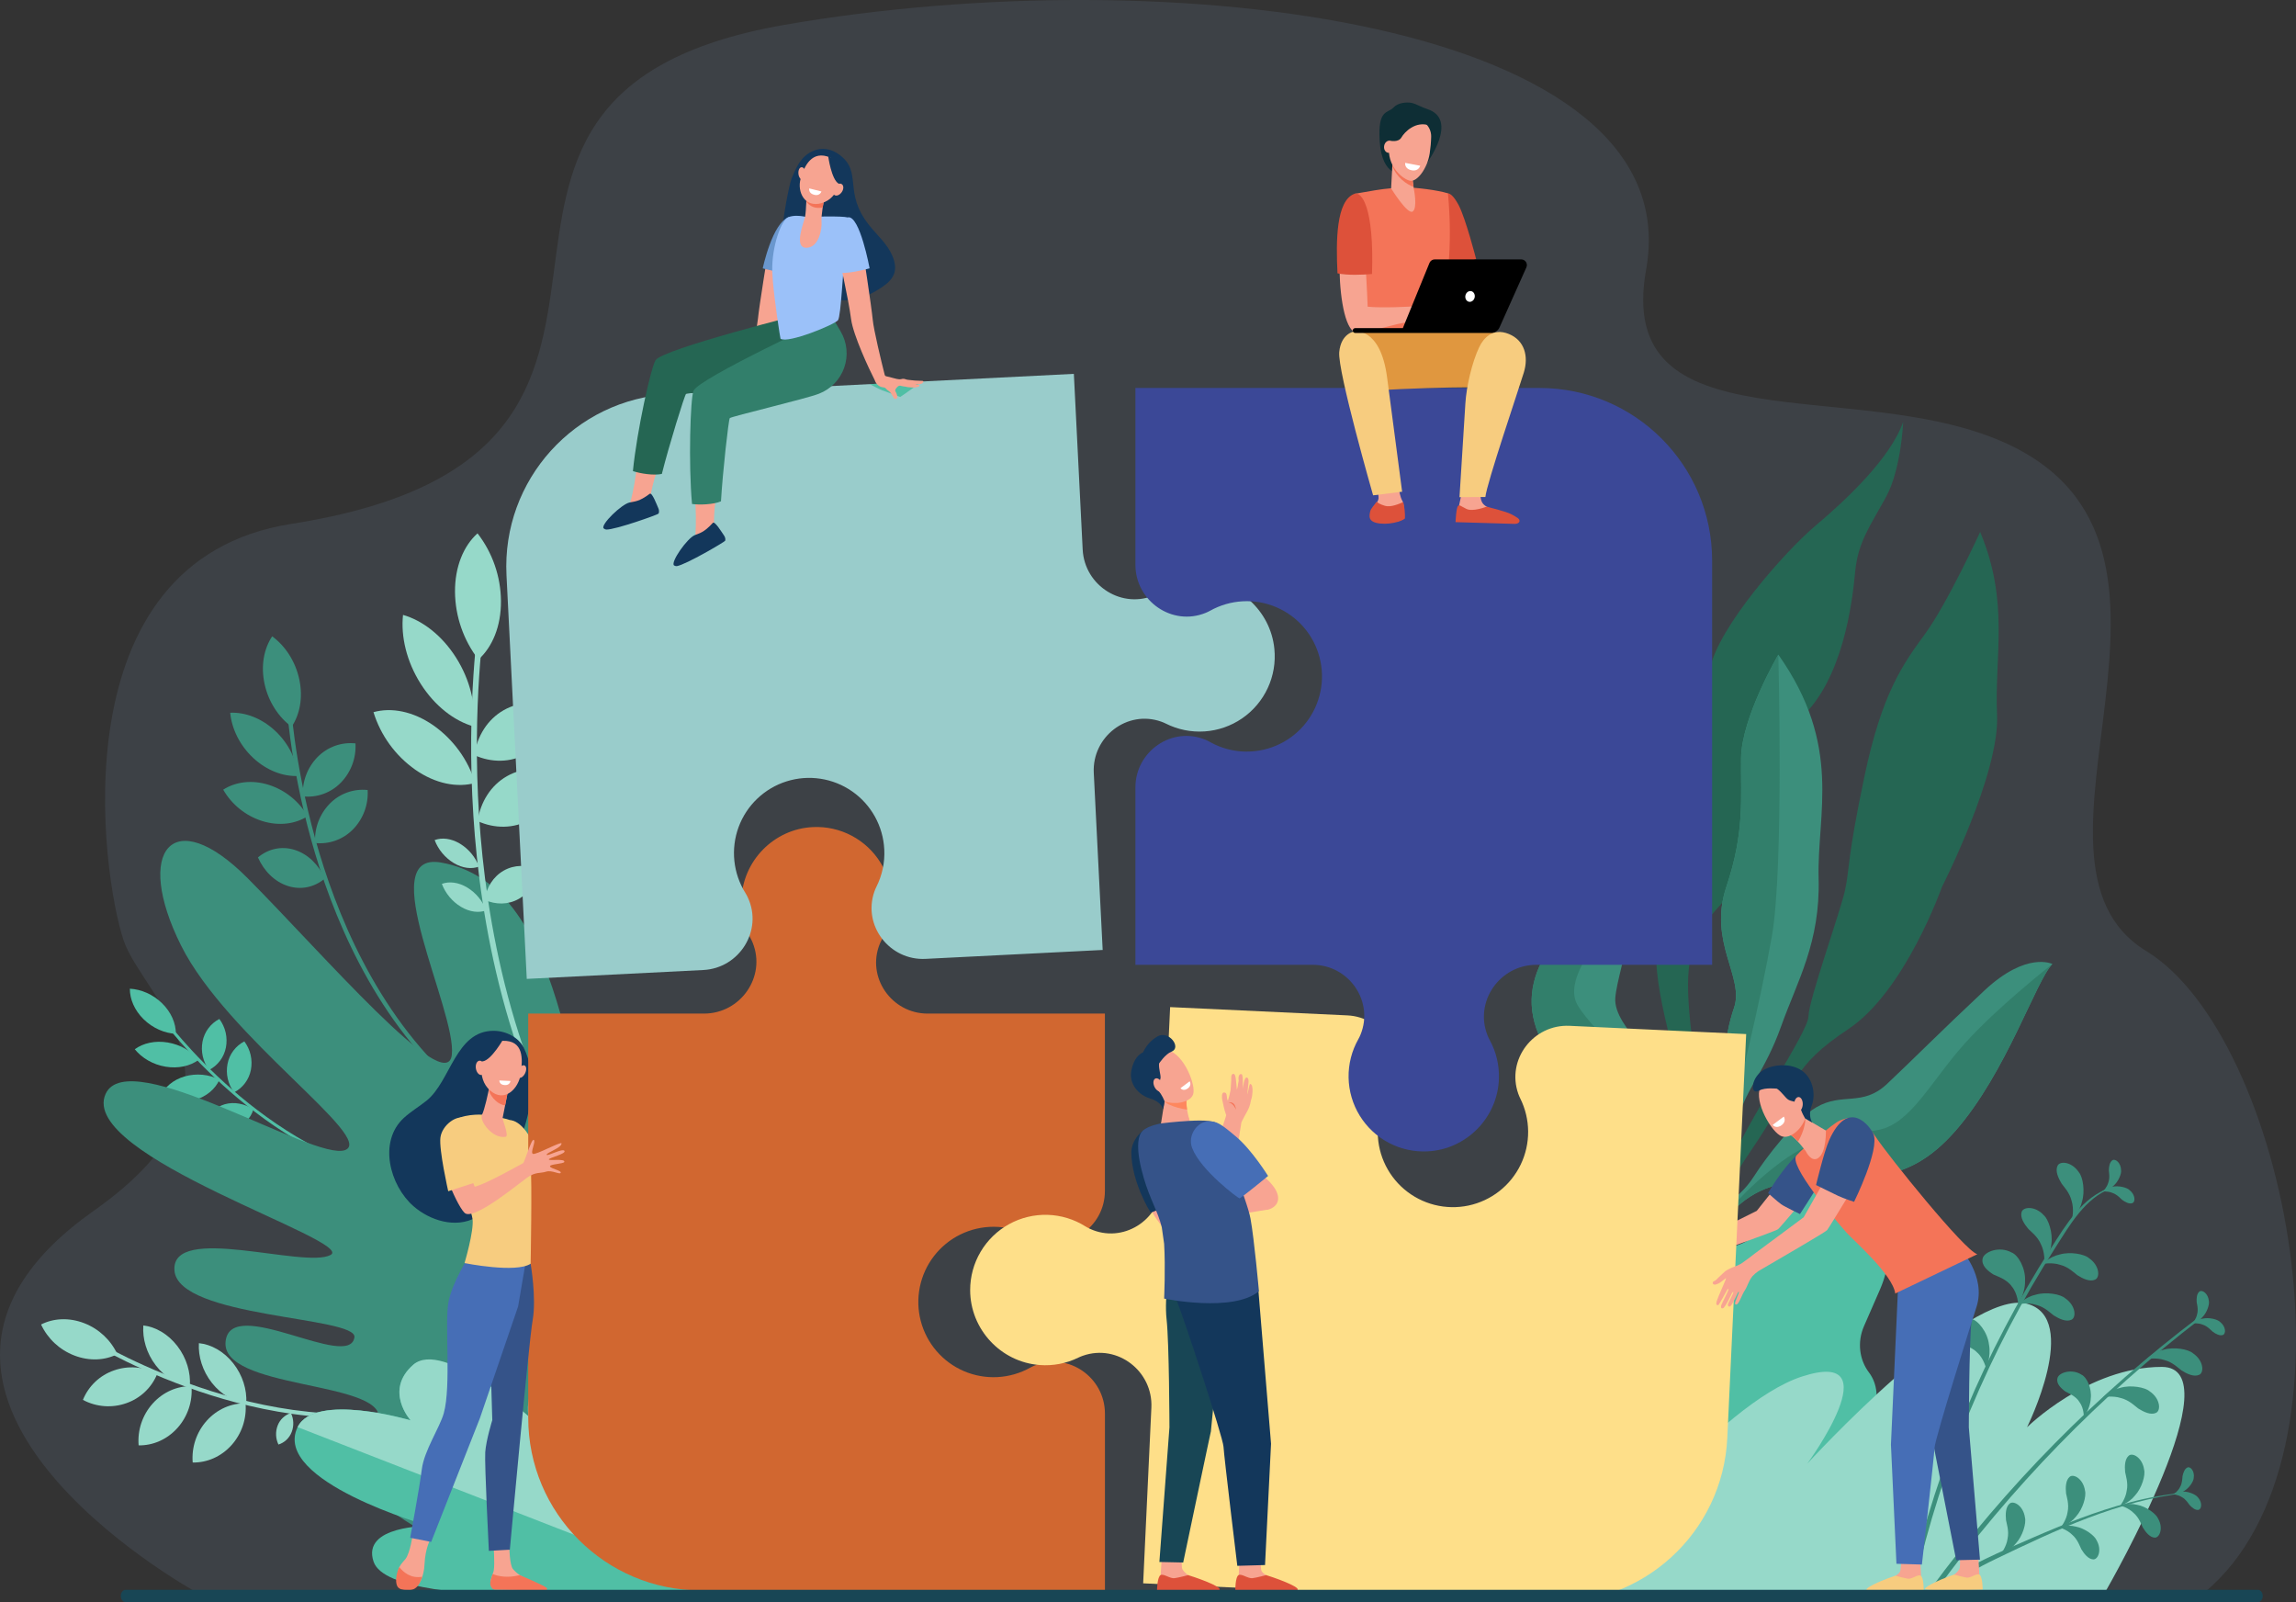 <svg width="493" height="344" viewBox="0 0 493 344" fill="none" xmlns="http://www.w3.org/2000/svg">
<rect x="0" y="0" width="493" height="344" fill="#333333" stroke="none"/>
<g clip-path="url(#clip0_1572_3952)">
<path opacity="0.1" d="M42.248 341.863H473.357C509.09 312.055 490.702 222.36 460.855 204.177C428.728 184.604 479.744 116.913 430.253 94.944C397.939 80.599 346.546 96.235 353.459 57.854C363.045 4.624 251.001 -9.01 168.454 5.334C79.206 20.845 160.708 97.107 62.567 112.466C12.104 120.368 21.85 187.968 26.56 201.928C30.658 214.09 57.772 233.398 20.09 259.963C-35.165 298.927 40.946 341.138 42.248 341.863Z" fill="#9BC1F9"/>
<path d="M425.184 114.197C425.184 114.197 418.127 129.56 413.378 136.05C408.628 142.541 404.102 148.746 400.317 166.759C396.531 184.772 397.176 186.582 396.139 191.235C395.102 195.888 388.353 214.738 388.314 218.194C388.274 221.651 374.673 241.327 371.188 250.538C367.703 259.749 361.534 272.903 361.881 279.601L363.431 279.207C363.431 279.207 364.694 263.59 375.445 247.807C386.197 232.024 384.66 229.044 396.871 220.927C409.083 212.811 416.967 190.429 416.967 190.429C416.967 190.429 429.398 166.103 428.811 153.454C428.224 140.805 431.529 129.402 425.184 114.197Z" fill="#256653"/>
<path d="M408.657 90.565C408.657 90.565 408.246 100.658 404.99 106.655C401.734 112.652 398.933 116.292 398.34 122.779C397.748 129.266 395.703 145.986 386.627 154.151C377.55 162.315 376.39 186.779 369.479 194.179C362.568 201.578 361.667 206.899 362.942 219.591C364.218 232.283 368.553 249.878 358.53 272.832L356.258 267.121C356.258 267.121 363.429 248.233 361.693 237.173C359.957 226.112 353.917 209.401 356.128 201.396C358.339 193.391 350.116 191.816 355.068 179.694C360.02 167.572 357.985 163.36 364.722 152.879C364.722 152.879 365.413 152.388 367.183 143.52C368.952 134.652 383.24 118.399 389.824 112.855C396.407 107.31 405.904 98.408 408.657 90.565Z" fill="#256653"/>
<path d="M381.843 140.537C381.843 140.537 373.959 154.033 373.848 162.72C373.736 171.406 374.677 178.475 370.688 190.37C366.7 202.265 374.616 209.788 372.333 216.356C370.05 222.924 369.872 230.701 369.944 236.597C370.016 242.494 360.915 262.012 359.533 271.893C358.151 281.774 359.912 281.808 359.912 281.808C359.912 281.808 361.426 268.762 363.508 264.448C365.591 260.134 371.968 245.259 373.456 239.505C374.944 233.75 378.974 230.057 382.451 220.312C385.928 210.567 390.873 202.358 390.496 188.528C390.119 174.698 395.692 160.104 381.843 140.537Z" fill="#3C8F7C"/>
<path d="M365.153 272.752C365.153 272.752 368.829 255.623 384.331 253.912C399.832 252.2 408.939 255.267 419.891 242.753C430.844 230.239 437.204 210.384 440.702 206.959C440.702 206.959 435.199 204.12 426.053 212.68C416.906 221.24 410.478 227.721 405.181 232.7C399.885 237.678 395.586 234.433 389.994 237.716C385.307 240.466 379.248 248.418 376.579 252.583C375.716 253.937 374.682 255.175 373.503 256.266C372.43 257.258 371.15 258.474 370.33 259.367C368.689 261.156 363.955 272.807 363.955 272.807L365.153 272.752Z" fill="#3C8F7C"/>
<path d="M359.689 269.731C359.689 269.731 365.154 248.782 361.493 238.53C357.832 228.278 346.378 220.693 346.838 214.253C347.298 207.813 354.653 190.402 348.657 177.451C348.657 177.451 346.385 189.009 344.131 191.579C341.876 194.15 326.456 204.52 329.19 218.215C331.923 231.91 346.923 235.109 350.616 239.141C354.309 243.173 359.297 243.167 359.323 245.848C359.35 248.528 360.328 258.275 358.672 267.893L359.689 269.731Z" fill="#3C8F7C"/>
<path d="M365.663 255.712L373.339 233.602C373.339 233.602 377.848 215.818 380.46 200.989C383.072 186.16 381.844 140.537 381.844 140.537C381.844 140.537 373.96 154.033 373.848 162.72C373.736 171.406 374.677 178.475 370.689 190.37C366.7 202.265 374.616 209.788 372.334 216.356C370.051 222.924 369.873 230.701 369.945 236.597C370.017 242.494 360.915 262.012 359.534 271.893C358.776 277.306 358.966 279.762 359.289 280.876C358.055 272.233 365.663 255.712 365.663 255.712Z" fill="#327F6B"/>
<path d="M403.465 242.541C396.618 243.908 390.496 243.442 382.368 249.492C374.24 255.541 369.46 262.002 369.46 262.002C369.46 262.002 365.807 268.531 364.296 271.974C364.078 272.5 363.952 272.814 363.952 272.814L365.15 272.752C365.15 272.752 368.826 255.623 384.327 253.912C399.828 252.2 408.935 255.267 419.888 242.753C430.84 230.239 437.2 210.384 440.699 206.959C440.699 206.959 429.051 216.021 421.853 224.041C414.654 232.062 410.317 241.172 403.465 242.541Z" fill="#327F6B"/>
<path d="M344.131 191.579C341.882 194.152 326.456 204.52 329.19 218.215C331.923 231.91 346.923 235.109 350.616 239.141C354.309 243.173 359.297 243.167 359.323 245.848C359.35 248.528 360.328 258.275 358.672 267.893L359.115 268.696C359.923 264.942 361.046 259.231 361.413 254.877C362.009 247.83 360.868 244.911 358.602 239.202C356.336 233.493 342.258 221.861 338.726 215.747C335.194 209.632 345.529 199.411 347.812 194.476C350.095 189.541 348.639 177.439 348.639 177.439C348.639 177.439 346.377 189.009 344.131 191.579Z" fill="#327F6B"/>
<path d="M380.726 259.609L383.136 253.785C385.006 249.501 389.79 247.457 393.822 249.217C403.985 253.652 408.397 265.998 403.69 276.793L400.244 284.685C398.73 288.142 399.26 291.946 401.297 294.627C403.144 297.063 403.445 300.449 402.164 303.385L400.349 307.55C399.394 309.739 397.978 311.696 396.195 313.287C394.413 314.877 392.308 316.063 390.025 316.763C388.639 317.195 387.364 317.923 386.287 318.896C385.21 319.868 384.358 321.063 383.787 322.398L381.217 328.289C378.377 334.8 371.099 337.91 364.968 335.236L361.47 333.708C355.339 331.032 352.673 323.583 355.516 317.069C360.114 309.282 359.747 303.47 358.117 299.528C356.92 296.602 356.322 293.465 356.361 290.304C356.4 287.143 357.074 284.022 358.343 281.126L358.706 280.293C360.034 277.243 361.996 274.511 364.463 272.278C366.929 270.046 369.844 268.365 373.011 267.348C375.782 266.464 378.676 264.304 380.726 259.609Z" fill="#50BFA5"/>
<path d="M337.337 341.863C342.259 335.469 369.308 301.218 386.932 295.509C406.395 289.209 388.05 314.234 388.05 314.234C388.05 314.234 422.575 276.481 435.247 279.885C446.86 283.004 435.247 306.405 435.247 306.405C435.247 306.405 448.327 293.446 464.19 293.446C479.626 293.446 453.4 339.402 451.988 341.863H337.337Z" fill="#96D9C9"/>
<path d="M441.384 267.759C427.16 289.985 416.911 314.518 411.097 340.258L410.129 339.998C416.002 314.485 426.206 290.168 440.299 268.105C443.572 262.994 447.113 256.923 453.235 254.928C453.353 254.89 453.398 255.07 453.284 255.118C447.687 257.226 444.446 262.977 441.384 267.759Z" fill="#3C8F7C"/>
<path d="M414.497 341.176C430.801 318.991 450.242 299.293 472.21 282.697C472.439 282.525 472.746 282.923 472.517 283.099C450.868 299.732 431.73 319.4 415.695 341.496L414.497 341.176Z" fill="#3C8F7C"/>
<path d="M442.673 254.097C443.036 254.631 444.425 256.024 444.834 257.853C445.383 259.589 444.95 261.762 444.902 261.686C444.798 261.73 446.511 260.281 447.047 257.978C447.74 255.767 447.255 252.702 446.392 251.688C444.904 249.391 442.303 249.159 441.798 250.272C441.262 251.381 441.942 252.882 442.673 254.097Z" fill="#3C8F7C"/>
<path d="M446.055 273.761C445.529 273.382 444.162 271.97 442.341 271.526C440.617 270.944 438.436 271.336 438.51 271.382C438.467 271.486 439.947 269.801 442.262 269.313C444.484 268.663 447.539 269.209 448.537 270.091C450.809 271.624 450.985 274.229 449.862 274.711C448.738 275.232 447.248 274.516 446.055 273.761Z" fill="#3C8F7C"/>
<path d="M440.954 282.379C440.428 282.001 439.061 280.589 437.242 280.146C435.517 279.563 433.335 279.956 433.411 280C433.365 280.104 434.847 278.419 437.161 277.931C439.385 277.282 442.44 277.827 443.437 278.709C445.709 280.242 445.885 282.847 444.762 283.33C443.646 283.845 442.154 283.135 440.954 282.379Z" fill="#3C8F7C"/>
<path d="M459.117 302.373C458.59 301.994 457.224 300.58 455.403 300.137C453.678 299.554 451.497 299.948 451.573 299.991C451.528 300.095 453.008 298.411 455.323 297.922C457.545 297.273 460.601 297.818 461.598 298.7C463.87 300.234 464.046 302.838 462.923 303.321C461.81 303.836 460.32 303.126 459.117 302.373Z" fill="#3C8F7C"/>
<path d="M468.402 294.195C467.875 293.817 466.509 292.404 464.688 291.96C462.963 291.377 460.782 291.77 460.856 291.816C460.811 291.92 462.293 290.235 464.608 289.745C466.83 289.098 469.886 289.643 470.883 290.523C473.155 292.056 473.331 294.661 472.208 295.145C471.091 295.658 469.602 294.95 468.402 294.195Z" fill="#3C8F7C"/>
<path d="M435.548 263.85C435.991 264.319 437.583 265.476 438.274 267.219C439.089 268.845 439.004 271.06 438.946 270.992C438.849 271.052 440.312 269.351 440.479 266.992C440.814 264.7 439.852 261.75 438.841 260.883C437.009 258.85 434.404 259.032 434.081 260.21C433.727 261.387 434.635 262.765 435.548 263.85Z" fill="#3C8F7C"/>
<path d="M428.057 273.623C428.688 273.958 430.897 274.569 431.998 276.212C433.252 277.677 433.411 280.187 433.324 280.134C433.206 280.242 434.893 277.715 434.819 275.01C434.976 272.309 433.371 269.43 431.957 268.898C429.339 267.416 425.988 268.737 425.71 270.193C425.402 271.658 426.747 272.805 428.057 273.623Z" fill="#3C8F7C"/>
<path d="M420.177 288.427C420.855 288.651 423.126 288.878 424.495 290.32C425.977 291.555 426.556 294 426.465 293.964C426.367 294.089 427.601 291.314 427.079 288.664C426.778 285.974 424.712 283.405 423.228 283.118C420.398 282.099 417.319 283.964 417.292 285.444C417.226 286.936 418.744 287.843 420.177 288.427Z" fill="#3C8F7C"/>
<path d="M443.5 298.74C443.994 299.049 445.75 299.666 446.557 301.07C447.492 302.333 447.479 304.383 447.414 304.336C447.312 304.417 448.828 302.458 448.929 300.254C449.211 298.064 448.069 295.632 446.949 295.117C444.902 293.764 442.103 294.648 441.796 295.816C441.45 296.989 442.478 298 443.5 298.74Z" fill="#3C8F7C"/>
<path d="M455.643 257.563C455.348 257.319 454.602 256.427 453.544 256.077C452.548 255.657 451.242 255.793 451.284 255.826C451.253 255.884 452.202 254.953 453.593 254.765C454.937 254.478 456.72 254.934 457.271 255.5C458.545 256.505 458.537 258.054 457.852 258.29C457.167 258.527 456.319 258.061 455.643 257.563Z" fill="#3C8F7C"/>
<path d="M452.815 251.271C452.828 251.65 453.084 252.785 452.709 253.84C452.435 254.885 451.53 255.837 451.53 255.786C451.463 255.774 452.781 255.596 453.779 254.603C454.827 253.715 455.554 252.023 455.442 251.241C455.424 249.619 454.193 248.678 453.587 249.077C452.982 249.477 452.832 250.434 452.815 251.271Z" fill="#3C8F7C"/>
<path d="M475.085 285.866C474.79 285.624 474.044 284.73 472.986 284.382C471.991 283.962 470.684 284.098 470.726 284.129C470.694 284.189 471.644 283.258 473.035 283.068C474.379 282.783 476.163 283.239 476.713 283.803C477.987 284.81 477.98 286.358 477.295 286.595C476.609 286.832 475.761 286.366 475.085 285.866Z" fill="#3C8F7C"/>
<path d="M471.672 279.521C471.718 279.9 472.066 281.017 471.778 282.09C471.589 283.154 470.766 284.172 470.762 284.125C470.695 284.125 471.994 283.828 472.908 282.764C473.877 281.791 474.464 280.047 474.29 279.277C474.139 277.66 472.834 276.816 472.263 277.27C471.691 277.725 471.623 278.683 471.672 279.521Z" fill="#3C8F7C"/>
<path d="M469.299 320.526C454.895 322.105 441.473 328.463 428.565 334.662C419.857 338.844 420.297 340.034 418.532 340.657C418.466 340.678 418.396 340.68 418.329 340.662C418.262 340.644 418.202 340.606 418.156 340.555C418.11 340.503 418.079 340.439 418.069 340.37C418.059 340.302 418.068 340.232 418.097 340.169C418.778 338.817 420.569 337.897 421.813 337.125C423.268 336.226 424.77 335.405 426.312 334.664C429.6 333.068 432.972 331.635 436.322 330.178C443.137 327.215 450.067 324.429 457.267 322.544C461.211 321.496 465.236 320.779 469.299 320.399C469.314 320.398 469.33 320.403 469.342 320.413C469.354 320.423 469.361 320.437 469.362 320.453C469.363 320.469 469.358 320.484 469.348 320.496C469.338 320.508 469.324 320.515 469.308 320.516L469.299 320.526Z" fill="#3C8F7C"/>
<path d="M456.317 316.059C456.41 316.651 457.027 318.366 456.646 320.06C456.421 321.732 455.2 323.382 455.193 323.301C455.087 323.301 457.095 322.758 458.452 321.029C459.904 319.451 460.707 316.691 460.385 315.5C460.044 312.988 457.956 311.767 457.093 312.502C456.23 313.236 456.184 314.752 456.317 316.059Z" fill="#3C8F7C"/>
<path d="M443.627 320.603C443.721 321.194 444.337 322.909 443.956 324.605C443.731 326.277 442.512 327.927 442.502 327.844C442.398 327.844 444.405 327.301 445.762 325.572C447.214 323.994 448.018 321.232 447.697 320.041C447.354 317.529 445.266 316.308 444.403 317.043C443.54 317.777 443.494 319.297 443.627 320.603Z" fill="#3C8F7C"/>
<path d="M430.734 326.35C430.827 326.941 431.442 328.656 431.063 330.352C430.838 332.023 429.617 333.674 429.609 333.591C429.503 333.591 431.512 333.048 432.869 331.319C434.321 329.741 435.124 326.979 434.802 325.788C434.461 323.278 432.371 322.055 431.51 322.79C430.649 323.524 430.601 325.044 430.734 326.35Z" fill="#3C8F7C"/>
<path d="M460.105 327.916C459.843 327.427 459.347 325.82 458.115 324.783C457.015 323.676 455.194 323.142 455.234 323.206C455.16 323.269 456.938 322.546 458.899 323.055C460.85 323.407 462.984 324.993 463.412 326.051C464.561 328.092 463.703 330.157 462.654 330.098C461.606 330.04 460.735 328.951 460.105 327.916Z" fill="#3C8F7C"/>
<path d="M446.905 332.588C446.646 332.099 446.148 330.492 444.916 329.455C443.816 328.347 441.995 327.814 442.035 327.878C441.961 327.94 443.739 327.217 445.702 327.726C447.653 328.079 449.785 329.665 450.212 330.723C451.361 332.764 450.504 334.829 449.455 334.77C448.407 334.711 447.538 333.623 446.905 332.588Z" fill="#3C8F7C"/>
<path d="M470.156 323.106C469.929 322.833 469.399 321.891 468.492 321.402C467.657 320.851 466.444 320.757 466.476 320.793C466.438 320.842 467.46 320.153 468.748 320.213C470.02 320.178 471.568 320.891 471.977 321.499C472.969 322.635 472.704 324.039 472.039 324.139C471.375 324.24 470.69 323.674 470.156 323.106Z" fill="#3C8F7C"/>
<path d="M468.634 316.901C468.581 317.251 468.625 318.332 468.108 319.223C467.682 320.128 466.698 320.846 466.707 320.796C466.648 320.776 467.881 320.829 468.954 320.098C470.058 319.464 471.004 318.044 471.036 317.313C471.29 315.831 470.326 314.767 469.711 315.031C469.096 315.294 468.791 316.138 468.634 316.901Z" fill="#3C8F7C"/>
<path d="M97.662 232.452C80.735 217.359 72.033 195.687 67.714 180.161C63.023 163.314 62.34 149.857 62.334 149.723L61.414 149.666C61.414 149.803 62.105 163.352 66.824 180.318C71.178 195.996 79.98 217.891 97.111 233.169L97.662 232.452Z" fill="#3C8F7C"/>
<path d="M64.261 145.829C65.096 149.71 64.397 153.376 62.618 156.023C59.83 153.971 57.636 150.681 56.803 146.8C55.97 142.92 56.667 139.253 58.446 136.607C61.234 138.659 63.426 141.949 64.261 145.829Z" fill="#3C8F7C"/>
<path d="M59.071 156.88C61.98 159.593 63.684 163.157 64.021 166.587C60.82 166.733 57.297 165.434 54.382 162.722C51.467 160.009 49.761 156.445 49.43 153.013C52.633 152.867 56.154 154.168 59.071 156.88Z" fill="#3C8F7C"/>
<path d="M57.702 168.49C61.227 169.613 64.206 172.011 66.056 175.215C63.426 176.906 59.904 177.39 56.279 176.254C52.753 175.131 49.774 172.732 47.925 169.527C50.555 167.838 54.077 167.352 57.702 168.49Z" fill="#3C8F7C"/>
<path d="M63.283 182.456C66.154 183.362 68.448 185.674 69.749 188.602C67.572 190.43 64.723 191.123 61.852 190.218C58.98 189.314 56.686 187.001 55.385 184.072C57.562 182.244 60.413 181.551 63.283 182.456Z" fill="#3C8F7C"/>
<path d="M68.185 162.523C69.233 161.451 70.509 160.631 71.919 160.123C73.328 159.615 74.835 159.433 76.325 159.591C76.416 161.141 76.183 162.693 75.64 164.148C75.096 165.602 74.255 166.927 73.169 168.037C72.122 169.108 70.845 169.928 69.436 170.436C68.026 170.943 66.52 171.126 65.03 170.969C64.938 169.419 65.171 167.867 65.714 166.413C66.258 164.958 67.1 163.633 68.185 162.523Z" fill="#3C8F7C"/>
<path d="M70.803 172.533C71.85 171.461 73.127 170.641 74.536 170.132C75.946 169.624 77.452 169.442 78.942 169.599C79.036 171.148 78.805 172.7 78.264 174.154C77.722 175.609 76.882 176.934 75.798 178.045C74.751 179.117 73.475 179.937 72.065 180.445C70.655 180.953 69.149 181.136 67.659 180.979C67.564 179.43 67.796 177.878 68.337 176.423C68.879 174.969 69.719 173.643 70.803 172.533Z" fill="#3C8F7C"/>
<path d="M87.461 252.926C71.831 250.654 58.455 241.379 49.981 234.021C40.789 226.025 35.229 218.469 35.174 218.393L34.618 218.713C34.673 218.788 40.272 226.402 49.525 234.452C58.075 241.894 71.59 251.246 87.413 253.554L87.461 252.926Z" fill="#50BFA5"/>
<path d="M34.803 215.385C36.778 217.319 37.779 219.72 37.76 221.94C35.35 221.817 32.814 220.746 30.839 218.811C28.865 216.877 27.866 214.476 27.884 212.254C30.292 212.387 32.829 213.448 34.803 215.385Z" fill="#50BFA5"/>
<path d="M36.026 223.801C38.763 224.259 41.12 225.675 42.629 227.543C40.825 228.857 38.275 229.453 35.543 228.995C32.812 228.537 30.448 227.119 28.939 225.251C30.747 223.933 33.291 223.343 36.026 223.801Z" fill="#50BFA5"/>
<path d="M39.685 231.074C42.166 230.374 44.819 230.625 47.125 231.778C46.243 233.769 44.382 235.403 41.838 236.131C39.357 236.831 36.705 236.58 34.4 235.427C35.29 233.438 37.143 231.804 39.685 231.074Z" fill="#50BFA5"/>
<path d="M48.289 237.051C50.307 236.484 52.529 236.942 54.407 238.142C54.142 239.091 53.638 239.955 52.941 240.651C52.245 241.348 51.38 241.853 50.431 242.117C48.416 242.685 46.193 242.227 44.315 241.027C44.58 240.078 45.084 239.214 45.78 238.517C46.476 237.821 47.34 237.316 48.289 237.051Z" fill="#50BFA5"/>
<path d="M43.49 223.583C43.688 222.558 44.115 221.59 44.74 220.753C45.366 219.917 46.172 219.233 47.1 218.752C47.748 219.618 48.208 220.61 48.451 221.664C48.693 222.717 48.713 223.81 48.508 224.872C48.31 225.898 47.883 226.866 47.257 227.702C46.631 228.539 45.824 229.223 44.897 229.703C44.248 228.838 43.788 227.846 43.545 226.792C43.303 225.738 43.284 224.645 43.49 223.583Z" fill="#50BFA5"/>
<path d="M48.853 228.397C49.051 227.371 49.479 226.403 50.104 225.566C50.73 224.729 51.537 224.045 52.465 223.564C53.113 224.43 53.573 225.422 53.815 226.477C54.057 227.531 54.076 228.624 53.871 229.686C53.673 230.712 53.245 231.679 52.62 232.516C51.994 233.353 51.187 234.037 50.259 234.517C49.611 233.651 49.152 232.659 48.91 231.605C48.667 230.552 48.648 229.459 48.853 228.397Z" fill="#50BFA5"/>
<path d="M96.873 299.705C78.843 306.55 58.997 302.935 45.523 298.697C30.895 294.095 20.406 287.788 20.302 287.718L19.902 288.475C20.008 288.539 30.573 294.896 45.296 299.529C58.904 303.811 78.954 307.461 97.206 300.531L96.873 299.705Z" fill="#96D9C9"/>
<path d="M18.083 284.062C21.223 285.274 23.772 287.655 25.195 290.705C22.554 292.054 19.204 292.257 15.931 290.987C12.791 289.775 10.242 287.394 8.819 284.344C11.46 282.993 14.81 282.792 18.083 284.062Z" fill="#96D9C9"/>
<path d="M24.472 294.201C25.987 293.665 27.597 293.453 29.199 293.576C30.802 293.7 32.36 294.157 33.775 294.918C33.18 296.388 32.277 297.713 31.125 298.804C29.974 299.895 28.603 300.726 27.103 301.241C25.588 301.775 23.98 301.987 22.378 301.864C20.777 301.741 19.22 301.286 17.805 300.527C18.399 299.057 19.302 297.732 20.452 296.64C21.602 295.549 22.973 294.717 24.472 294.201Z" fill="#96D9C9"/>
<path d="M32.765 301.333C35.036 298.793 38.105 297.527 41.117 297.583C41.25 299.202 41.053 300.83 40.537 302.37C40.021 303.909 39.198 305.328 38.116 306.539C35.845 309.079 32.778 310.346 29.767 310.289C29.632 308.671 29.829 307.042 30.345 305.503C30.86 303.963 31.683 302.544 32.765 301.333Z" fill="#96D9C9"/>
<path d="M44.376 305.015C46.647 302.477 49.714 301.21 52.725 301.267C52.859 302.885 52.663 304.514 52.147 306.053C51.632 307.593 50.808 309.011 49.727 310.223C47.456 312.761 44.389 314.027 41.377 313.972C41.243 312.354 41.44 310.725 41.955 309.185C42.471 307.645 43.294 306.226 44.376 305.015Z" fill="#96D9C9"/>
<path d="M33.452 293.118C31.455 290.519 30.565 287.386 30.777 284.545C33.407 284.852 36.094 286.379 38.09 288.978C40.085 291.577 40.976 294.71 40.764 297.551C38.129 297.245 35.447 295.717 33.452 293.118Z" fill="#96D9C9"/>
<path d="M45.512 296.891C43.479 294.322 42.54 291.201 42.705 288.35C45.334 288.611 48.041 290.093 50.074 292.662C52.107 295.231 53.045 298.354 52.881 301.205C50.244 300.943 47.541 299.461 45.512 296.891Z" fill="#96D9C9"/>
<path d="M59.623 306.024C59.864 305.392 60.244 304.822 60.736 304.358C61.228 303.894 61.818 303.546 62.463 303.342C62.769 303.976 62.942 304.666 62.971 305.37C62.999 306.073 62.883 306.776 62.629 307.432C62.389 308.064 62.008 308.634 61.516 309.098C61.025 309.563 60.435 309.91 59.79 310.115C59.484 309.48 59.311 308.79 59.283 308.087C59.254 307.383 59.37 306.681 59.623 306.024Z" fill="#96D9C9"/>
<path d="M135.568 340.538C135.568 340.538 158.539 249.677 150.921 240.557C140.395 227.941 131.71 269.791 130.856 266.237C122.81 232.667 120.667 189.715 94.701 185.17C79.937 182.584 98.109 217.109 97.016 226.447C95.924 235.785 69.34 204.783 53.182 188.536C37.024 172.289 28.676 182.577 38.886 203C48.76 222.748 80.699 244.33 74.116 246.891C67.532 249.452 27.563 223.952 22.668 234.856C16.667 248.223 76.616 266.415 70.977 269.419C65.338 272.423 36.676 262.53 37.459 272.752C38.243 282.974 76.762 282.595 76.103 287.091C75.038 294.371 49.561 277.891 48.44 287.965C47.295 298.269 81.958 296.389 81.358 304.434C81.014 309.051 73.574 302.085 72.478 308.483C69.98 323.068 115.675 340.837 115.675 340.837L135.568 340.538Z" fill="#3C8F7C"/>
<path d="M153.083 341.089C153.083 341.089 131.222 307.571 120.703 301.243C109.493 294.5 118.026 314.682 118.026 314.682C118.026 314.682 95.122 287.424 88.754 292.963C82.386 298.502 88.165 304.915 88.165 304.915C88.165 304.915 67.602 298.821 63.905 306.369C58.227 317.974 92.078 327.592 92.078 327.592C92.078 327.592 77.544 327.437 80.219 335.268C84.254 347.078 153.083 341.089 153.083 341.089Z" fill="#50BFA5"/>
<path d="M63.905 306.374C67.602 298.827 88.165 304.921 88.165 304.921C88.165 304.921 82.386 298.507 88.754 292.969C95.122 287.43 113.445 304.004 113.445 304.004C113.445 304.004 111.524 290.334 125.321 302.376C135.178 310.978 153.083 341.085 153.083 341.085L63.905 306.374Z" fill="#96D9C9"/>
<path d="M126.546 256.931L127.527 256.261C109.733 229.306 104.295 197.302 102.871 175.2C101.327 151.217 104.039 133.391 104.066 133.213L102.85 132.859C102.822 133.048 100.091 150.984 101.641 175.111C103.074 197.4 108.558 229.688 126.546 256.931Z" fill="#96D9C9"/>
<path d="M107.569 129.014C107.609 134.428 105.73 138.905 102.731 141.591C99.517 137.43 97.75 132.333 97.698 127.076C97.66 121.66 99.538 117.184 102.536 114.498C105.752 118.658 107.52 123.756 107.569 129.014Z" fill="#96D9C9"/>
<path d="M97.929 141.186C100.957 145.973 102.209 151.349 101.715 155.962C97.55 154.777 93.357 151.572 90.323 146.785C87.289 141.998 86.045 136.622 86.537 132.009C90.704 133.192 94.896 136.397 97.929 141.186Z" fill="#96D9C9"/>
<path d="M93.066 155.727C97.337 158.743 100.491 163.085 102.038 168.079C98.198 169.152 93.52 168.268 89.166 165.239C84.894 162.225 81.74 157.882 80.194 152.888C84.029 151.813 88.699 152.689 93.066 155.727Z" fill="#96D9C9"/>
<path d="M98.762 181.115C100.634 182.257 102.075 183.988 102.856 186.037C101.293 186.62 99.326 186.416 97.422 185.269C95.548 184.128 94.108 182.396 93.327 180.347C94.891 179.764 96.858 179.978 98.762 181.115Z" fill="#96D9C9"/>
<path d="M100.31 190.519C102.183 191.66 103.622 193.392 104.403 195.441C102.839 196.022 100.874 195.808 98.97 194.672C97.096 193.533 95.655 191.801 94.876 189.751C96.431 189.17 98.404 189.384 100.31 190.519Z" fill="#96D9C9"/>
<path d="M108.168 152.453C111.687 150.458 115.802 150.478 119.451 152.127C118.838 156.191 116.648 159.786 113.129 161.781C109.61 163.776 105.495 163.755 101.845 162.107C102.459 158.041 104.651 154.446 108.168 152.453Z" fill="#96D9C9"/>
<path d="M108.872 166.619C112.391 164.626 116.506 164.647 120.155 166.296C119.544 170.36 117.352 173.954 113.833 175.95C110.314 177.945 106.199 177.922 102.549 176.273C103.161 172.209 105.353 168.613 108.872 166.619Z" fill="#96D9C9"/>
<path d="M108.167 186.896C110.458 185.6 113.136 185.613 115.512 186.686C115.115 189.336 113.687 191.67 111.397 192.969C109.106 194.268 106.428 194.252 104.052 193.179C104.457 190.535 105.883 188.195 108.167 186.896Z" fill="#96D9C9"/>
<path d="M359.331 266.833C361.398 267.17 361.277 267.507 361.542 267.543C361.856 267.584 365.589 265.71 365.589 265.71C365.589 265.71 376.63 260.261 377.215 259.945L385.184 249.912L391.327 252.751C391.327 252.751 382.364 263.41 381.796 263.88C381.228 264.349 365.399 269.901 364.023 270.437C364.023 270.437 362.634 271.705 361.737 272.472C360.839 273.239 359.637 273.541 359.352 273.716C358.58 274.104 357.762 274.391 356.917 274.569C355.711 274.832 356.717 274.013 356.717 274.013C356.717 274.013 358.852 273.112 358.746 272.949C358.664 272.822 357.531 273.386 356.2 273.691C355.857 273.769 355.518 273.846 355.208 273.912C354.39 274.088 354.032 273.621 354.852 273.295C355.221 273.141 355.6 273.015 355.988 272.917C356.383 272.833 356.717 272.625 357.036 272.504C357.405 272.383 357.765 272.239 358.115 272.073C358.081 272.044 358.172 271.902 357.805 271.974C357.366 272.061 356.48 272.457 355.817 272.531C355.439 272.574 354.67 272.72 354.67 272.72C354.67 272.72 353.3 272.851 353.29 272.659C353.271 272.239 354.114 272.006 354.632 272.016C354.999 271.879 355.38 271.783 355.768 271.73C355.768 271.73 357.356 271.101 357.264 270.867C357.228 270.774 356.266 270.918 355.246 270.988C354.167 271.062 353.385 271.062 353.326 270.852C353.235 270.52 354.095 270.395 354.095 270.395C354.095 270.395 354.852 270.286 355.1 270.229C355.39 270.163 356.236 269.894 356.236 269.894C356.236 269.894 359.158 268.82 359.052 268.607C358.946 268.393 358.464 267.938 358.257 267.94C358.051 267.942 357.69 268.147 357.478 268.148C357.266 268.15 356.828 268.109 356.798 267.849C356.768 267.59 357.911 267.054 357.911 267.054C357.911 267.054 358.733 266.736 359.331 266.833Z" fill="#F8A492"/>
<path d="M379.638 256.128C379.638 256.128 381.628 257.934 382.455 258.529C383.142 259.023 386.493 260.637 386.493 260.637C386.493 260.637 389.824 255.526 391.282 252.975C393.05 249.868 394.274 245.252 393.856 245.127C392.682 244.775 391.07 244.559 389.58 245.244C384.424 247.61 379.638 256.128 379.638 256.128Z" fill="#355389"/>
<path d="M361.261 269.5C360.376 269.64 359.471 269.472 359.079 268.661C358.992 269.623 360.448 270.1 361.261 269.5Z" fill="#FE875E"/>
<path d="M114.153 233.701C114.276 230.729 113.839 227.793 112.516 225.028C111.38 222.646 108.557 221.295 105.987 221.293C97.825 221.281 96.787 232.113 91.591 236.291C90.003 237.566 88.227 238.606 86.726 239.984C81.178 245.066 83.677 254.476 88.771 258.934C92.307 262.025 97.857 263.783 102.21 261.364C104.482 260.104 106.21 258.006 107.441 255.706C109.186 252.445 110.312 248.682 111.552 245.204C112.883 241.504 113.988 237.652 114.153 233.701Z" fill="#13375B"/>
<path d="M115.486 248.093C112.936 240.358 109.57 240.479 109.57 240.479L112.29 256.948C113.863 256.518 115.914 255.56 117.487 255.116C116.966 252.67 116.118 249.997 115.486 248.093Z" fill="#F7CC7F"/>
<path d="M128.371 274.475L119.05 267.365C119.05 267.365 118.104 260.73 116.856 254.845C115.283 255.288 113.864 256.522 112.291 256.952L114.66 270.134L126.877 276.438L130.326 280.871L131.112 276.328L128.371 274.475Z" fill="#F48C7F"/>
<path d="M213.335 263.365C216.122 263.362 218.862 264.085 221.285 265.462C221.596 265.637 221.917 265.791 222.247 265.926C229.41 268.868 237.246 263.42 237.246 255.676V217.596H199.174C191.43 217.596 185.982 209.757 188.924 202.596C189.058 202.266 189.213 201.944 189.387 201.633C190.808 199.12 191.529 196.273 191.476 193.387C191.423 190.5 190.596 187.681 189.084 185.223C187.571 182.765 185.427 180.757 182.874 179.409C180.322 178.06 177.455 177.421 174.572 177.557C166.186 177.935 159.428 184.833 159.199 193.225C159.113 196.088 159.794 198.922 161.17 201.434C161.343 201.75 161.496 202.076 161.628 202.411C164.547 209.691 159.012 217.596 151.169 217.596H113.422V304.366C113.422 324.834 130.016 341.426 150.484 341.426H237.254V303.472C237.254 295.691 229.393 290.209 222.184 293.141C221.853 293.274 221.531 293.428 221.219 293.601C219.066 294.806 216.665 295.502 214.2 295.635C211.736 295.768 209.274 295.334 207.004 294.367C204.733 293.4 202.715 291.925 201.103 290.056C199.492 288.187 198.33 285.974 197.707 283.586C197.084 281.198 197.017 278.699 197.511 276.281C198.005 273.863 199.046 271.591 200.556 269.638C202.065 267.685 204.001 266.105 206.217 265.017C208.432 263.93 210.867 263.365 213.335 263.365Z" fill="#D16730"/>
<path d="M295.868 242.242C295.992 239.455 296.841 236.749 298.329 234.39C298.518 234.085 298.687 233.769 298.837 233.444C302.109 226.426 297.035 218.344 289.3 217.982L251.252 216.203L249.475 254.251C249.113 261.985 241.028 267.06 234.011 263.787C233.686 263.638 233.37 263.468 233.065 263.28C230.621 261.741 227.809 260.885 224.923 260.802C222.036 260.72 219.179 261.413 216.652 262.809C214.124 264.206 212.017 266.255 210.55 268.743C209.083 271.231 208.311 274.066 208.313 276.954C208.313 285.35 214.874 292.416 223.246 293.044C226.106 293.263 228.972 292.713 231.547 291.45C231.872 291.294 232.205 291.157 232.546 291.04C239.955 288.463 247.591 294.362 247.226 302.197L245.462 339.908L332.137 343.96C352.581 344.907 369.933 329.116 370.889 308.67L374.94 221.995L337.028 220.223C329.256 219.86 323.413 227.456 326.004 234.799C326.122 235.136 326.261 235.465 326.418 235.785C327.522 237.992 328.105 240.423 328.123 242.891C328.141 245.359 327.592 247.798 326.52 250.021C325.448 252.243 323.881 254.191 321.939 255.713C319.997 257.236 317.731 258.293 315.317 258.804C312.903 259.314 310.403 259.265 308.011 258.659C305.619 258.052 303.397 256.906 301.517 255.308C299.637 253.709 298.149 251.701 297.166 249.437C296.183 247.173 295.732 244.715 295.848 242.249L295.868 242.242Z" fill="#FEDF89"/>
<path d="M189.874 182.348C190.016 185.134 189.429 187.91 188.171 190.4C188.012 190.719 187.873 191.048 187.756 191.385C185.178 198.686 191.012 206.24 198.735 205.85L236.768 203.938L234.856 165.906C234.477 158.173 242.021 152.337 249.322 154.915C249.658 155.032 249.987 155.171 250.306 155.33C252.888 156.631 255.772 157.214 258.657 157.02C261.542 156.825 264.321 155.859 266.705 154.223C269.089 152.587 270.99 150.341 272.209 147.72C273.429 145.098 273.921 142.197 273.636 139.319C272.828 130.964 265.61 124.566 257.217 124.753C254.349 124.812 251.549 125.637 249.108 127.142C248.803 127.331 248.487 127.5 248.161 127.65C241.038 130.93 232.866 125.798 232.473 117.965L230.58 80.26L143.908 84.614C123.465 85.642 107.727 103.047 108.755 123.489L113.108 210.149L151.014 208.243C158.787 207.853 163.867 199.725 160.575 192.674C160.426 192.348 160.257 192.032 160.068 191.727C158.756 189.637 157.941 187.274 157.685 184.82C157.428 182.365 157.738 179.885 158.59 177.569C159.442 175.253 160.813 173.163 162.599 171.46C164.385 169.756 166.537 168.485 168.89 167.743C171.244 167.001 173.736 166.809 176.176 167.181C178.615 167.552 180.937 168.478 182.963 169.887C184.989 171.296 186.665 173.151 187.863 175.309C189.06 177.466 189.747 179.87 189.87 182.334L189.874 182.348Z" fill="#99CCCB"/>
<path d="M267.719 161.357C264.928 161.361 262.185 160.638 259.759 159.26C259.449 159.085 259.127 158.93 258.797 158.796C251.636 155.854 243.798 161.302 243.798 169.046V207.126H281.88C289.622 207.126 295.07 214.965 292.128 222.128C291.994 222.458 291.839 222.779 291.664 223.089C290.241 225.602 289.518 228.451 289.57 231.339C289.622 234.226 290.448 237.047 291.962 239.507C293.475 241.967 295.621 243.976 298.174 245.325C300.728 246.673 303.597 247.312 306.482 247.175C314.866 246.796 321.626 239.898 321.853 231.507C321.939 228.64 321.256 225.802 319.875 223.288C319.702 222.972 319.549 222.646 319.417 222.311C316.498 215.031 322.033 207.126 329.877 207.126H367.629V120.356C367.629 99.888 351.03 83.289 330.568 83.289H243.798V121.242C243.798 129.024 251.661 134.506 258.867 131.574C259.199 131.44 259.522 131.286 259.835 131.114C261.988 129.91 264.388 129.215 266.852 129.083C269.315 128.951 271.776 129.385 274.045 130.353C276.315 131.32 278.332 132.794 279.943 134.663C281.554 136.531 282.715 138.744 283.337 141.131C283.96 143.518 284.027 146.016 283.534 148.433C283.04 150.85 282 153.122 280.492 155.074C278.983 157.027 277.048 158.607 274.834 159.695C272.62 160.783 270.186 161.349 267.719 161.349V161.357Z" fill="#3B4897"/>
<path d="M88.638 329.387C88.638 329.387 88.07 333.384 87.073 334.674C86.742 335.107 86.126 335.654 85.737 336.438C85.116 337.655 85.458 339.466 85.916 340.468C86.151 340.981 85.899 340.979 86.435 341.145C87.205 341.371 88.031 341.308 88.757 340.966C89.483 340.624 90.058 340.028 90.374 339.29C90.842 338.213 91.104 337.057 91.147 335.883C91.315 332.253 92.441 330.407 92.441 330.407L88.638 329.387Z" fill="#F7A491"/>
<path d="M105.946 331.215C105.946 331.215 106.301 335.722 106.012 337.187C105.858 337.973 104.999 339.588 105.393 340.326C105.787 341.064 106.237 341.248 106.237 341.248L116.459 341.412C117.015 341.422 116.648 341.064 116.198 340.733C115.463 340.191 114.873 339.834 112.525 338.696C112.372 338.622 111.816 338.266 111.615 338.143C111.069 337.782 110.577 337.347 110.152 336.85C109.419 336.031 109.355 332.061 109.355 332.061L105.946 331.215Z" fill="#F7A491"/>
<path d="M113.932 271.293C113.932 271.293 115.217 278.611 114.373 283.407C113.528 288.204 109.474 332.686 109.474 332.686L104.968 332.94C104.968 332.94 104.022 314.361 104.192 311.777C104.363 309.193 105.707 304.869 105.707 304.869L105.26 289.868L110.939 270.161L113.932 271.293Z" fill="#355389"/>
<path d="M100.689 269.752C100.689 269.752 97.141 275.105 96.295 279.534C95.449 283.964 96.916 297.576 95.29 303.385C94.412 306.526 91.076 311.379 90.571 315.439C90.066 319.5 88.076 330.127 88.076 330.127L92.579 331.022L103.045 304.461L111.255 280.452L113.36 268.088L100.689 269.752Z" fill="#466EB6"/>
<path d="M103.56 239.3C103.56 239.3 98.864 239.001 97.005 241.03C95.146 243.06 101.128 259.121 101.465 261.705C101.801 264.289 99.742 271.158 99.742 271.158C99.742 271.158 110.778 273.384 113.939 271.293C113.939 271.293 114.276 252.712 113.939 250.866C113.602 249.02 110.785 241.515 110.108 240.777C109.43 240.038 103.56 239.3 103.56 239.3Z" fill="#F7CC7F"/>
<path d="M105.124 233.019C105.124 233.019 105.099 233.158 105.056 233.398C104.848 234.534 104.041 238.286 103.496 239.317C102.837 240.567 105.751 244.544 108.554 244.05C109.387 243.904 107.848 240.394 107.922 240.021C108.064 239.31 108.255 238.339 108.452 237.343C108.563 236.775 108.675 236.207 108.781 235.675L109.324 232.91L105.124 233.019Z" fill="#F7A491"/>
<path d="M105.056 233.383C105.099 233.148 105.124 233.004 105.124 233.004L109.324 232.898L108.781 235.67C108.675 236.201 108.563 236.769 108.454 237.328C107.702 237.193 107.005 236.843 106.449 236.319C105.754 235.707 105.232 234.924 104.935 234.047C104.98 233.788 105.024 233.559 105.056 233.383Z" fill="#F47458"/>
<path d="M107.952 223.439C107.952 223.439 105.972 223.21 104.734 224.819C103.496 226.428 102.156 231.403 105.239 234.108C108.323 236.813 111.369 233.75 111.819 230.511C112.27 227.273 112.444 223.322 107.952 223.439Z" fill="#F7A491"/>
<path d="M112.728 230.456C112.36 231.174 111.741 231.571 111.348 231.344C110.954 231.117 110.933 230.35 111.3 229.641C111.668 228.931 112.287 228.528 112.68 228.755C113.074 228.982 113.089 229.739 112.728 230.456Z" fill="#F7A491"/>
<path d="M108.168 222.907C108.168 222.907 105.518 227.64 103.625 227.857C101.732 228.075 101.484 230.589 101.484 230.589C101.484 230.589 102.16 224.797 104.034 223.68C105.908 222.563 108.168 222.907 108.168 222.907Z" fill="#13375B"/>
<path d="M90.681 338.492C88.22 338.94 86.592 337.502 85.744 336.425C85.12 337.644 84.815 339.465 85.275 340.468C85.678 341.352 86.859 341.325 87.789 341.361C88.773 341.397 89.534 340.85 90.02 339.991C90.291 339.515 90.512 339.012 90.681 338.492Z" fill="#F47458"/>
<path d="M111.609 338.143C108.906 338.838 106.909 338.365 105.792 337.914C105.504 338.732 105.122 339.76 105.324 340.351C105.572 341.075 105.926 341.24 106.237 341.248C108.698 341.314 115.277 341.401 117.161 341.426C117.22 341.426 117.277 341.409 117.327 341.378C117.376 341.347 117.416 341.302 117.441 341.249C117.466 341.196 117.475 341.137 117.468 341.079C117.461 341.02 117.437 340.965 117.399 340.92C116.932 340.362 111.81 338.266 111.609 338.143Z" fill="#F47458"/>
<path d="M104.132 229.044C104.285 229.885 103.977 230.655 103.441 230.765C102.905 230.875 102.345 230.284 102.192 229.44C102.038 228.596 102.347 227.829 102.883 227.719C103.418 227.61 103.979 228.206 104.132 229.044Z" fill="#F7A491"/>
<path d="M107.221 231.956L109.61 232.064C109.61 232.064 109.514 232.968 108.463 232.951C107.18 232.931 107.221 231.956 107.221 231.956Z" fill="white"/>
<path d="M310.9 41.504C311.199 41.516 312.013 41.788 313.206 44.041C314.72 46.918 316.952 55.607 316.952 55.607L310.311 58.079L309.458 56.266L308.053 42.303C308.053 42.303 310.811 41.501 310.9 41.504Z" fill="#DD513A"/>
<path d="M302.115 40.251C304.008 40.251 308.712 40.808 310.893 41.504C310.893 41.504 312.496 55.272 309.45 65.734C308.771 68.075 310.018 75.441 310.018 75.441L290.343 75.181C290.343 75.181 292.675 57.375 291.797 54.497C290.919 51.62 290.898 41.597 290.898 41.597C290.898 41.597 291.032 41.576 295.318 40.84C297.565 40.47 299.838 40.273 302.115 40.251Z" fill="#F47458"/>
<path d="M299.823 100.995C299.823 100.995 300.258 106.019 301.059 107.41C301.86 108.802 301.017 111.166 300.976 111.492C300.934 111.817 299.291 112.279 296.679 112.001C294.066 111.723 294.108 111.121 294.32 110.146C294.532 109.171 295.92 107.92 296.005 106.992C296.09 106.065 295.204 102.727 295.204 102.727L299.823 100.995Z" fill="#F7A491"/>
<path d="M307.794 71.295C307.794 71.295 321.376 70.538 324.41 72.378C327.444 74.218 322.258 83.228 322.258 83.228C322.258 83.228 312.808 82.793 294.297 83.862C289.913 84.114 289.535 72.433 290.354 71.466C291.174 70.498 307.794 71.295 307.794 71.295Z" fill="#E0973F"/>
<path d="M296.353 112.391C293.663 112.105 293.997 110.784 294.212 109.78C294.349 109.152 295.121 108.412 295.581 107.713C295.821 107.903 296.211 108.241 297.379 108.588C298.593 108.946 300.255 108.236 301.315 107.793C301.59 108.927 301.71 110.094 301.672 111.261C301.625 111.596 299.041 112.678 296.353 112.391Z" fill="#DD513A"/>
<path d="M297.839 81.017C298.383 85.123 301.069 105.565 301.069 105.565L294.835 106.337C294.835 106.337 287.169 79.647 287.563 75.575C287.956 71.504 290.824 71.151 290.824 71.151C290.824 71.151 296.401 70.142 297.839 81.017Z" fill="#F7CC7F"/>
<path d="M290.68 43.127C292.518 42.438 293.419 59.012 293.667 65.842C296.925 66.156 302.604 65.842 304.016 65.738C304.682 65.688 306.215 65.126 306.876 65.041C307.413 64.948 307.959 64.922 308.502 64.963C308.623 64.984 312.019 66.374 312.309 66.678C312.67 67.057 313.634 68.003 313.479 68.42C313.323 68.836 311.606 67.273 311.606 67.273L310.772 66.803C311.811 67.82 313.8 69.156 313.509 69.643C313.217 70.129 311.442 68.761 310.166 67.837C311.26 68.823 312.627 70.591 312.305 70.865C312.023 71.114 310.478 69.067 308.828 68.479C308.216 68.261 307.605 68.857 307.124 68.939C306.77 68.992 306.225 69.105 305.877 69.007L304.09 68.501C303.48 68.556 303.465 68.916 302.85 69.046C302.136 69.198 300.957 69.359 300.056 69.58C294.818 70.86 293.073 71.454 291.469 71.454C286.614 71.443 286.332 44.758 290.68 43.127Z" fill="#F7A491"/>
<path d="M287.188 58.681C286.843 51.692 286.894 43.079 290.813 41.61C292.357 41.029 295.083 44.516 294.598 58.823C292.501 59.003 289.431 59.143 287.188 58.681Z" fill="#DD513A"/>
<path d="M318.054 105.292C318.054 105.292 317.509 107.036 318.483 108.19C319.458 109.345 323.503 110.475 324.035 111.1C324.567 111.724 324.529 112.251 324.529 112.251L313.172 111.938L313.297 108.506L313.819 106.046L318.054 105.292Z" fill="#F7A491"/>
<path d="M319.19 108.766C319.19 108.766 316.271 109.945 314.861 109.247C313.45 108.548 313.494 108.353 313.085 108.614C312.676 108.875 312.532 112.092 312.532 112.092L325.304 112.47C326.193 112.449 326.642 111.794 325.921 111.234C325.479 110.922 325.013 110.646 324.528 110.407C323.528 109.83 319.19 108.766 319.19 108.766Z" fill="#DD513A"/>
<path d="M317.622 74.515C318.5 72.668 320.497 70.262 324.011 71.71C327.361 73.092 328.26 76.487 327.202 79.965C326.144 83.442 319.186 103.886 318.943 106.697L313.386 106.733C313.386 106.733 314.397 90.546 314.645 86.634C314.875 82.869 316.102 77.712 317.622 74.515Z" fill="#F7CC7F"/>
<path d="M326.644 55.686H308.061C307.82 55.687 307.585 55.759 307.385 55.894C307.186 56.029 307.031 56.22 306.94 56.443L301.222 70.442H290.979C290.911 70.442 290.844 70.455 290.781 70.482C290.718 70.508 290.661 70.546 290.613 70.595C290.565 70.643 290.527 70.7 290.501 70.763C290.475 70.826 290.462 70.894 290.462 70.962C290.462 71.099 290.517 71.231 290.614 71.328C290.711 71.425 290.842 71.48 290.979 71.481H320.13C320.523 71.481 320.907 71.367 321.236 71.153C321.566 70.939 321.826 70.634 321.985 70.275L327.746 57.403C327.829 57.218 327.865 57.016 327.851 56.813C327.836 56.611 327.771 56.416 327.661 56.245C327.552 56.074 327.401 55.934 327.224 55.836C327.046 55.739 326.847 55.687 326.644 55.686Z" fill="black"/>
<path d="M316.642 63.837C316.517 64.466 315.97 64.886 315.421 64.784C314.872 64.681 314.529 64.074 314.654 63.445C314.779 62.817 315.328 62.397 315.877 62.499C316.426 62.601 316.769 63.209 316.642 63.837Z" fill="white"/>
<path d="M306.531 23.436C305.97 23.251 305.422 23.031 304.888 22.778C304.286 22.488 303.506 22.147 303.014 22.072C301.977 21.911 300.196 22.019 299.211 23.084C297.987 24.409 295.804 23.325 296.249 30.287C296.745 38.167 301.127 37.302 301.233 37.168C301.339 37.033 305.14 32.127 305.14 32.127C305.14 32.127 306.465 35.034 306.465 34.928C306.465 34.822 313.255 25.7 306.531 23.436Z" fill="#0E2E35"/>
<path d="M303.204 37.751L303.582 40.566C303.582 40.566 304.43 44.622 303.34 45.404C302.25 46.186 298.704 40.45 298.704 40.45L299.083 33.316L303.204 37.751Z" fill="#F7A491"/>
<path d="M298.958 35.629C299.859 38.061 302.004 39.562 303.518 40.13L303.196 37.743L299.079 33.316L298.958 35.629Z" fill="#F47458"/>
<path d="M302.98 25.555C303.521 25.471 304.074 25.507 304.6 25.66C305.126 25.814 305.612 26.08 306.023 26.441C306.435 26.801 306.763 27.248 306.985 27.749C307.206 28.25 307.315 28.793 307.304 29.34C307.276 30.55 307.17 31.756 306.987 32.952C306.486 36.202 304.267 39.064 302.802 38.809C301.337 38.553 297.646 35.75 298.295 31.125C298.696 28.276 300.557 25.942 302.98 25.555Z" fill="#F7A491"/>
<path d="M299.314 31.684C299.191 32.399 298.617 32.895 298.034 32.795C297.451 32.695 297.088 32.038 297.205 31.317C297.322 30.596 297.9 30.105 298.483 30.206C299.066 30.306 299.437 30.97 299.314 31.684Z" fill="#F7A491"/>
<path d="M298.483 30.205C298.483 30.205 300.256 30.646 300.913 29.507C301.57 28.367 303.925 25.91 306.914 26.925C309.903 27.94 304.283 24.445 304.044 24.445L300.934 24.424C300.934 24.424 298.721 26.245 298.642 26.446C298.562 26.647 297.922 28.826 297.922 28.826L298.483 30.205Z" fill="#0E2E35"/>
<path d="M301.727 34.964L304.945 35.579C304.945 35.579 304.637 36.795 303.211 36.566C301.479 36.285 301.727 34.964 301.727 34.964Z" fill="white"/>
<path d="M247.16 259.555C247.236 259.853 247.354 260.14 247.51 260.406C248.521 262.248 250.868 264.876 250.868 264.876L252.685 260.785C252.685 260.785 252.388 259.5 251.875 257.664C250.122 258.122 248.451 258.385 247.16 259.555Z" fill="#F8A492"/>
<path d="M257.569 256.007C257.569 256.007 247.442 260.361 247.114 260.285C246.904 260.23 242.961 253.632 242.918 247.425C242.899 244.559 245.876 241.11 249.196 241.793C250.87 242.136 250.843 242.601 253.317 246.196C255.791 249.791 257.569 256.007 257.569 256.007Z" fill="#13375B"/>
<path d="M266.212 334.191L265.971 338.166C265.882 338.671 265.534 339.919 265.534 340.379C265.534 342.103 273.723 338.914 271.889 338.149C271.722 338.081 270.851 337.558 270.797 336.972C270.713 336.067 270.499 334.236 270.499 334.236L266.212 334.191Z" fill="#F7A491"/>
<path d="M271.868 338.143C271.868 338.143 269.945 338.669 268.96 338.802C267.976 338.934 266.678 337.823 265.981 338.124C265.224 338.454 265.245 341.426 265.245 341.426C265.245 341.426 275.554 342.272 278.454 341.397C279.603 341.049 275.798 339.372 271.868 338.143Z" fill="#DD513A"/>
<path d="M249.461 334.191C249.461 334.191 249.221 338.166 249.219 338.166C249.132 338.671 248.784 339.919 248.784 340.379C248.784 342.103 256.973 338.914 255.136 338.149C254.972 338.081 253.844 337.166 253.789 336.58C253.703 335.677 253.749 334.236 253.749 334.236L249.461 334.191Z" fill="#F7A491"/>
<path d="M255.118 338.143C255.118 338.143 253.194 338.669 252.21 338.802C251.226 338.934 249.927 337.823 249.231 338.124C248.473 338.454 248.434 341.426 248.434 341.426C248.434 341.426 258.79 342.412 261.703 341.397C262.833 341.002 259.047 339.372 255.118 338.143Z" fill="#DD513A"/>
<path d="M251.964 261.76L259.176 251.655C259.206 251.568 259.272 251.387 259.365 251.11C259.729 250.107 260.484 248.021 261.143 245.946V245.924C261.351 245.199 261.788 243.934 262.212 242.706C262.684 241.345 263.268 239.656 263.289 239.368C263.272 239.319 263.238 239.23 263.193 239.113C262.928 238.428 262.57 236.792 262.436 236.084C262.356 235.632 262.275 234.53 262.814 234.53C263.658 234.53 263.257 235.63 263.647 236.315C263.893 235.566 264.088 234.802 264.232 234.027L264.374 231.878C264.4 231.717 264.228 230.532 264.823 230.532H264.851C265.383 230.572 265.371 231.831 265.593 233.962C265.663 233.716 265.733 233.421 265.782 233.15C265.818 232.771 265.881 232.395 265.972 232.026C265.866 231.431 265.928 230.494 266.56 230.583C266.876 230.627 266.85 231.935 266.85 231.935C266.85 232.113 266.829 233.495 266.838 233.769C266.903 233.305 267.157 231.327 267.652 231.327C268.063 231.327 268.097 231.859 268.088 232.274C268.088 232.522 267.825 234.665 267.811 234.924C268.001 234.598 268.234 232.711 268.427 232.711C269.227 232.711 268.938 235.395 268.642 236.094C268.605 236.218 268.575 236.344 268.552 236.472C268.432 237.171 268.2 237.845 267.864 238.469C267.361 239.331 266.666 240.701 266.56 240.911C266.483 241.339 266.24 242.878 265.937 244.814C265.807 245.642 265.665 246.55 265.517 247.491C265.489 247.695 265.339 248.343 264.76 250.771C263.98 254.095 263.899 254.239 263.865 254.3C263.526 254.9 255.75 265.459 255.418 265.909L255.229 266.174L251.964 261.76Z" fill="#F7A491"/>
<path d="M265.377 238.197C265.377 238.197 264.792 236.699 263.751 236.696C263.933 236.639 264.126 236.626 264.314 236.659C264.502 236.692 264.68 236.769 264.832 236.885C265.332 237.277 265.377 238.197 265.377 238.197Z" fill="#F47458"/>
<path d="M250.222 235.304L249.293 241.172C249.293 241.172 252.831 244.012 254.892 243.414C256.622 242.912 255.437 240.65 255.437 240.65C255.437 240.65 254.516 237.515 254.798 235.872C255.08 234.229 250.222 235.304 250.222 235.304Z" fill="#F7A491"/>
<path d="M250.895 237.078C252.167 237.648 253.516 238.03 254.898 238.214C254.768 237.39 254.694 236.521 254.804 235.88C254.934 235.123 253.969 234.943 252.894 234.969C251.483 235.089 250.228 235.31 250.228 235.31L250.039 236.446C250.283 236.707 250.573 236.922 250.895 237.078Z" fill="#FE875E"/>
<path d="M245.757 228.531C245.611 228.531 247.156 235.09 249.543 236.219C251.93 237.347 255.496 236.76 256.168 234.992C256.908 233.038 254.211 226.347 250.849 225.497C247.487 224.647 245.757 228.531 245.757 228.531Z" fill="#F7A491"/>
<path d="M248.523 222.504C247.167 223.292 246.09 224.483 245.443 225.912C244.548 226.337 243.463 227.256 242.942 229.733C242.303 232.781 244.578 235.13 246.989 235.836C249.401 236.542 249.774 238.138 249.774 238.138L250.048 236.421C250.048 236.421 249.511 234.926 248.704 234.176C247.898 233.426 249.083 232.338 249.191 231.448C249.272 230.763 248.767 229.432 248.877 228.308C248.877 228.308 250.217 226.277 251.538 225.775C253.791 224.916 250.972 221.094 248.523 222.504Z" fill="#13375B"/>
<path d="M249.539 232.586C249.851 233.343 249.728 234.1 249.253 234.267C248.778 234.433 248.149 233.96 247.837 233.203C247.525 232.446 247.648 231.689 248.123 231.522C248.598 231.356 249.227 231.829 249.539 232.586Z" fill="#F7A491"/>
<path d="M258.441 261.921L272.353 259.649C272.353 259.649 270.77 255.674 270.204 255.674C269.638 255.674 259.685 260.028 259.685 260.028L258.894 261.616L258.441 261.921Z" fill="#F8A492"/>
<path d="M251.317 271.459C251.317 271.459 249.929 278.168 250.493 283.256C251.057 288.344 251.105 306.412 251.105 306.412L248.945 335.325L254.056 335.436C254.056 335.436 260.128 306.537 260.015 307.279C259.901 308.021 262.063 286.932 262.063 286.932L254.824 270.823L251.317 271.459Z" fill="#184655"/>
<path d="M252.674 271.141C252.674 271.141 251.769 277.181 252.899 279.832C254.029 282.482 262.6 308.477 262.714 310.595C262.828 312.714 265.676 336.15 265.676 336.15L271.63 335.983L272.919 309.937L270.221 277.2L267.603 268.923L252.674 271.141Z" fill="#13375B"/>
<path d="M249.293 241.174C249.293 241.174 250.762 242.138 252.132 242.026C253.503 241.914 255.439 240.652 255.439 240.652L255.169 239.739C255.169 239.739 251.627 239.223 251.538 239.279C251.449 239.336 249.293 241.174 249.293 241.174Z" fill="#F7A491"/>
<path d="M264.942 255.472C264.942 255.472 270.204 260.439 272.58 259.591C274.956 258.743 275.938 255.844 270.142 251.604C264.955 247.809 264.942 255.472 264.942 255.472Z" fill="#F8A492"/>
<path d="M268.508 261.603C267.726 257.351 262.061 244.118 261.608 241.68C261.389 240.495 258.332 240.468 255.422 240.623C252.348 240.786 249.293 241.174 249.293 241.174C249.293 241.174 246.571 241.623 245.375 242.743C244.178 243.864 243.86 246.968 245.579 252.859C246.938 257.51 248.623 260.064 249.458 263.46C249.626 264.595 249.77 265.716 249.963 267.026C250.268 272.091 249.963 278.781 249.963 278.781C249.963 278.781 264.779 281.855 270.322 277.191C270.318 277.181 269.309 265.956 268.508 261.603Z" fill="#355389"/>
<path d="M272.284 252.46C272.284 252.46 266.471 257.258 266.132 257.258C265.915 257.258 257.836 251.317 255.971 246.435C254.941 243.735 257.107 240.716 259.568 240.726C261.281 240.726 262.042 241.174 265.436 244.034C268.83 246.895 272.284 252.46 272.284 252.46Z" fill="#466EB6"/>
<path d="M170.013 38.237C170.96 35.945 171.934 33.649 174.407 32.486C176.407 31.54 178.497 31.902 180.275 33.244C185.312 37.029 180.922 41.203 186.656 48.387C188.437 50.619 190.593 52.421 191.661 55.035C193.154 58.696 191.375 60.453 188.522 62.207C174.876 70.593 167.723 53.381 167.984 49.43C168.173 46.5 169.4 39.719 170.013 38.237Z" fill="#13375B"/>
<path d="M155.85 82.882C156.418 82.791 157.823 81.79 158.311 81.699C158.69 81.629 159.521 81.51 159.873 81.451C160.305 79.838 162.497 71.053 162.741 68.477C163.008 65.687 164.98 53.615 164.98 53.615L170.091 54.545C170.091 54.545 167.973 63.831 167.386 68.335C166.882 72.202 162.64 80.898 162.101 81.816C162.101 81.839 162.101 81.86 162.101 81.882C162.02 83.247 161.363 82.793 161.363 82.793L160.293 83.066C160.293 83.066 156.507 83.429 156.265 83.52C156.023 83.611 155.275 82.973 155.85 82.882Z" fill="#F7A491"/>
<path d="M169.442 46.566C165.83 47.791 163.776 57.609 163.776 57.609C163.776 57.609 169.442 59.19 170.894 58.367C170.894 58.367 172.543 51.062 173.133 51.317L169.442 46.566Z" fill="#6A97CE"/>
<path d="M141.502 99.846C140.762 101.815 140.184 103.841 139.772 105.904C139.747 106.068 139.978 106.85 139.961 107.039C137.743 110.068 134.553 110.727 131.822 110.92C133.213 109.561 135.259 108.27 135.358 107.84C136.028 105.224 136.5 102.56 136.768 99.873C138.466 100.655 139.619 100.03 141.502 99.846Z" fill="#F7A491"/>
<path d="M172.936 67.239L177.827 80.987C177.827 80.987 169.983 82.464 167.051 83.001C164.119 83.539 147.743 84.254 147.319 84.546C147.01 84.762 143.626 95.714 142.113 101.743C140.398 102.122 137.463 101.667 135.901 101.13C136.745 92.492 139.793 78.81 140.769 77.32C142.348 74.896 172.936 67.239 172.936 67.239Z" fill="#256653"/>
<path d="M153.869 105.873C153.509 107.947 153.319 110.047 153.301 112.152C153.301 112.317 153.679 113.051 153.693 113.222C152.08 116.61 149.072 117.858 146.424 118.56C147.537 116.962 149.305 115.313 149.322 114.872C149.49 112.176 149.454 109.471 149.214 106.78C151.035 107.234 152.052 106.407 153.869 105.873Z" fill="#F7A491"/>
<path d="M178.634 67.956L180.527 71.189C181.203 72.347 181.62 73.638 181.749 74.973C181.878 76.308 181.716 77.655 181.274 78.921C180.832 80.187 180.121 81.343 179.19 82.307C178.259 83.272 177.129 84.024 175.879 84.51L175.794 84.544C173.015 85.621 157.054 89.395 156.702 89.759C156.439 90.028 155.167 101.416 154.809 107.628C153.195 108.319 150.226 108.425 148.591 108.196C147.802 99.555 148.231 85.543 148.911 83.897C150.024 81.207 178.634 67.956 178.634 67.956Z" fill="#327F6B"/>
<path d="M153.06 112.251C153.484 111.781 155.044 114.365 155.434 114.916C155.873 115.535 155.748 116.002 155.695 116.099C155.557 116.355 147.33 121.195 145.324 121.539C145.112 121.551 144.902 121.495 144.724 121.38C143.94 120.686 147.548 115.56 149.168 114.888C150.217 114.448 151.148 114.357 153.06 112.251Z" fill="#13375B"/>
<path d="M139.511 106.004C140.016 105.625 141.063 108.453 141.343 109.067C141.657 109.758 141.447 110.202 141.377 110.28C141.188 110.505 132.206 113.718 130.171 113.687C129.958 113.66 129.759 113.566 129.603 113.417C128.963 112.589 133.469 108.23 135.187 107.872C136.304 107.63 137.236 107.717 139.511 106.004Z" fill="#13375B"/>
<path d="M172.866 46.532C172.742 46.524 172.62 46.498 172.503 46.456C171.831 46.337 170.366 46.161 169.224 46.646C167.837 47.232 165.684 52.703 165.817 58.317C165.868 59.177 165.921 59.945 165.965 60.481C166.315 64.723 167.532 72.683 167.598 72.726C169.253 73.792 179.242 69.66 179.929 68.751C180.616 67.843 181.021 56.826 181.354 56.267L182.011 46.678C180.856 46.331 174.642 46.519 172.866 46.532Z" fill="#9BC1F9"/>
<path d="M176.915 43C176.915 43 176.271 46.328 176.4 47.639C176.529 48.951 175.91 53.18 173.133 53.191C170.356 53.203 172.605 47.815 172.866 46.53C173.127 45.245 173.19 41.266 173.19 41.266L176.915 43Z" fill="#F7A491"/>
<path d="M173.133 43.263C173.176 42.173 173.19 41.266 173.19 41.266L176.915 43C176.915 43 176.782 43.679 176.65 44.546C175.02 44.874 173.839 44.272 173.133 43.263Z" fill="#F47458"/>
<path d="M178.276 33.819C179.209 34.401 179.904 35.296 180.235 36.344C180.761 38.071 180.163 42.523 176.449 43.598C172.735 44.673 171.136 41.147 171.906 38.39C172.677 35.634 174.331 32.138 178.276 33.819Z" fill="#F7A491"/>
<path d="M171.443 37.317C171.515 38.057 171.923 38.623 172.355 38.582C172.787 38.54 173.076 37.904 173.004 37.164C172.932 36.424 172.523 35.858 172.092 35.899C171.66 35.941 171.369 36.577 171.443 37.317Z" fill="#F7A491"/>
<path d="M177.841 33.594C177.841 33.594 178.513 38.561 180.112 39.462C181.712 40.363 181.046 42.562 181.046 42.562C181.046 42.562 182.503 37.452 181.235 35.801C179.967 34.15 177.841 33.594 177.841 33.594Z" fill="#13375B"/>
<path d="M179.168 40.172C178.732 40.819 178.734 41.582 179.168 41.875C179.601 42.169 180.303 41.875 180.748 41.237C181.193 40.599 181.184 39.827 180.748 39.534C180.313 39.24 179.603 39.524 179.168 40.172Z" fill="#F7A491"/>
<path d="M173.767 40.448L176.379 41.105C176.379 41.105 176.065 42.097 174.908 41.841C173.496 41.531 173.767 40.448 173.767 40.448Z" fill="white"/>
<path d="M186.739 82.467L198.004 81.899C198.004 81.899 193.382 85.222 193.287 85.222C193.192 85.222 189.605 83.806 189.448 83.806C189.291 83.806 186.739 82.467 186.739 82.467Z" fill="#50BFA5"/>
<path d="M412.272 334.354C412.272 334.354 412.492 338.261 412.494 338.268C412.575 338.764 412.895 339.991 412.895 340.441C412.895 342.145 405.378 339.003 407.063 338.253C407.214 338.185 408.009 337.67 408.064 337.095C408.142 336.205 408.337 334.409 408.337 334.409L412.272 334.354Z" fill="#F7A491"/>
<path d="M406.991 338.266C407.868 338.526 408.759 338.743 409.658 338.914C410.563 339.042 411.753 337.952 412.393 338.247C413.097 338.571 413.069 341.49 413.069 341.49C413.069 341.49 403.604 342.321 400.954 341.462C399.89 341.125 403.383 339.476 406.991 338.266Z" fill="#F7CC7F"/>
<path d="M424.788 334.151C424.788 334.151 425.01 338.058 425.012 338.066C425.091 338.562 425.411 339.788 425.411 340.239C425.411 341.933 417.894 338.8 419.579 338.051C419.732 337.982 420.768 337.085 420.817 336.508C420.895 335.62 420.855 334.206 420.855 334.206L424.788 334.151Z" fill="#F7A491"/>
<path d="M419.598 338.034C420.476 338.295 421.367 338.511 422.267 338.681C423.17 338.811 424.362 337.721 425 338.015C425.705 338.34 425.733 341.259 425.733 341.259C425.733 341.259 416.336 341.638 413.552 341.231C412.458 341.068 415.99 339.241 419.598 338.034Z" fill="#F7CC7F"/>
<path d="M422.56 272.09C422.56 272.09 423.834 278.681 423.317 283.678C422.801 288.675 422.75 306.431 422.75 306.431L425.144 334.825L420.033 334.944C420.033 334.944 414.46 306.55 414.563 307.281C414.665 308.012 412.694 287.29 412.694 287.29L419.339 271.463L422.56 272.09Z" fill="#355389"/>
<path d="M420.777 267.834C420.777 267.834 426.549 273.912 424.402 280.551C423.539 283.218 415.505 308.695 415.393 310.777C415.282 312.859 412.673 335.876 412.673 335.876L407.208 335.711L406.025 310.12L407.587 275.641L410.905 269.826L420.777 267.834Z" fill="#466EB6"/>
<path d="M385.741 248.049C387.634 245.941 391.744 242.938 391.744 242.938C391.744 242.938 394.204 240.847 395.193 240.502C396.663 239.995 399.181 238.643 402.825 244.163C405.429 248.114 421.877 268.567 424.576 269.254L406.946 277.693C406.463 273.664 397.75 266.053 396.497 264.631C393.693 261.459 383.952 250.056 385.741 248.049Z" fill="#F47458"/>
<path d="M386.565 239.48L392.054 242.698C392.054 242.698 392.209 247.387 390.413 248.604C388.899 249.626 387.763 247.173 387.763 247.173C387.763 247.173 385.72 244.334 384.166 243.463C382.612 242.592 386.565 239.48 386.565 239.48Z" fill="#F7A491"/>
<path d="M387.484 241.538C387.212 242.795 386.73 243.997 386.059 245.094C385.455 244.44 384.774 243.798 384.166 243.453C383.45 243.046 383.907 242.168 384.603 241.339C385.589 240.313 386.562 239.474 386.562 239.474L387.617 240.091C387.687 240.498 387.564 241.218 387.484 241.538Z" fill="#F47458"/>
<path d="M383.702 231.422C383.795 231.308 388.31 236.928 387.753 239.561C387.197 242.195 384.467 244.602 382.571 243.942C380.473 243.209 376.572 236.593 377.971 233.381C379.37 230.169 383.702 231.422 383.702 231.422Z" fill="#F7A491"/>
<path d="M378.76 229.65C380.729 228.554 383.939 228.24 386.332 229.497C389.281 231.04 389.953 234.926 389.029 237.296C388.105 239.666 389.163 241.004 389.163 241.004L387.598 240.092C387.598 240.092 386.684 238.664 386.564 237.528C386.445 236.393 384.787 236.593 383.979 236.077C383.354 235.679 382.559 234.39 381.55 233.72C381.55 233.72 379.012 233.409 377.764 234.11C375.638 235.304 375.941 231.217 378.76 229.65Z" fill="#13375B"/>
<path d="M385.253 237.025C385.238 237.867 385.631 238.556 386.143 238.566C386.654 238.575 387.07 237.898 387.089 237.051C387.108 236.205 386.71 235.518 386.199 235.511C385.688 235.503 385.268 236.181 385.253 237.025Z" fill="#F7A491"/>
<path d="M380.628 241.498L383.019 239.711C383.019 239.711 383.651 240.678 382.624 241.494C381.369 242.484 380.628 241.498 380.628 241.498Z" fill="white"/>
<path d="M374.626 277.051C375.224 276.176 375.485 274.914 376.314 273.95C376.682 273.556 377.092 273.204 377.537 272.9C381.512 270.57 391.893 264.571 392.302 264.098C392.781 263.545 399.86 251.782 399.86 251.782L393.502 250.342L387.288 261.321C386.769 261.731 376.905 269.023 376.905 269.023C376.905 269.023 374.944 270.554 373.876 271.272C373.391 271.548 372.88 271.776 372.351 271.953C371.771 272.154 370.67 272.71 370.446 272.9C370.187 273.129 369.668 273.615 369.36 273.912C369.051 274.21 368.678 274.547 368.534 274.724C368.364 274.871 368.173 274.991 367.967 275.08C367.9 275.113 367.845 275.165 367.809 275.229C367.773 275.293 367.757 275.367 367.763 275.441C367.77 275.515 367.798 275.584 367.846 275.641C367.893 275.698 367.956 275.74 368.027 275.76C368.328 275.845 368.737 275.656 368.989 275.538C369.704 275.202 370.577 274.297 370.622 274.403C370.668 274.509 369.782 276.455 369.695 276.684C369.608 276.913 368.591 279.175 368.538 279.678C368.485 280.182 368.79 280.299 369.017 280.116C369.206 279.957 370.848 276.935 370.848 276.935C370.848 276.935 371.058 276.557 371.139 276.771C371.22 276.985 369.74 279.737 369.594 280.187C369.449 280.638 369.566 281.007 369.973 280.85C370.48 280.661 371.879 277.632 371.879 277.632C371.879 277.632 372.068 277.253 372.186 277.386C372.303 277.518 371.012 279.832 370.997 280.099C370.982 280.365 371.224 280.629 371.565 280.405C371.976 280.142 373.202 277.429 373.202 277.429C373.202 277.429 373.354 277.25 373.392 277.376C373.43 277.503 372.474 279.555 372.546 279.854C372.55 279.887 372.562 279.918 372.579 279.946C372.596 279.974 372.619 279.998 372.646 280.017C372.673 280.036 372.703 280.049 372.736 280.055C372.768 280.062 372.801 280.062 372.833 280.055C373.367 280.051 374.028 277.925 374.626 277.051Z" fill="#F8A492"/>
<path d="M398.113 258.006C398.113 258.006 396.042 257.347 394.715 256.738C393.826 256.331 389.945 254.4 389.945 254.4C389.945 254.4 391.619 247.343 392.749 244.805C396.9 235.494 401.615 241.916 402.255 243.414C403.688 246.751 398.113 258.006 398.113 258.006Z" fill="#355389"/>
<path d="M253.471 233.612L255.441 232.137C255.441 232.137 255.964 232.934 255.116 233.608C254.082 234.43 253.471 233.612 253.471 233.612Z" fill="white"/>
<path d="M484.815 341.295H26.974C26.407 341.295 25.939 341.887 25.939 342.62C25.939 343.351 26.403 343.945 26.974 343.945H484.815C485.383 343.945 485.851 343.354 485.851 342.62C485.851 341.878 485.387 341.295 484.815 341.295Z" fill="#184655"/>
<path d="M198.26 81.89C198.212 81.771 198.108 81.769 198.002 81.765C196.968 81.75 195.936 81.672 194.911 81.534C194.741 81.511 194.574 81.469 194.413 81.407C194.14 81.3 193.838 81.289 193.558 81.377C193.402 81.415 193.242 81.432 193.083 81.426C192.564 81.426 191.08 80.919 190.319 80.786C190.234 80.771 190.155 80.732 190.092 80.673C190.028 80.614 189.984 80.537 189.963 80.453C189.206 77.489 187.606 70.839 187.398 68.651C187.131 65.855 185.2 53.244 185.2 53.244L180.033 54.687C180.033 54.687 182.158 63.994 182.747 68.505C183.201 71.99 186.684 79.386 187.777 81.511C188.309 83.096 189.507 83.139 189.783 83.173C189.943 83.192 190.089 83.27 190.194 83.391C190.38 83.613 190.6 83.805 190.845 83.959C191.023 84.074 191.174 84.225 191.29 84.402C191.51 84.722 191.706 85.057 191.901 85.394C192.03 85.615 192.164 85.687 192.356 85.634C192.454 85.609 192.538 85.548 192.594 85.463C192.649 85.378 192.671 85.276 192.655 85.176C192.643 84.816 192.536 84.464 192.346 84.158C192.261 84.052 192.218 83.918 192.225 83.782C192.233 83.646 192.29 83.518 192.386 83.421C192.494 83.263 192.621 83.118 192.765 82.99C192.834 82.922 192.917 82.87 193.009 82.837C193.1 82.805 193.198 82.792 193.295 82.8C193.668 82.896 194.047 82.967 194.43 83.011L194.743 83.075L194.913 83.111C194.94 83.111 195.481 83.177 195.67 83.177C195.822 83.177 196.066 83.189 196.274 83.198C196.477 83.187 196.678 83.157 196.876 83.109C197.055 83.107 197.227 83.04 197.359 82.92C197.414 82.869 197.468 82.812 197.44 82.73C197.428 82.695 197.405 82.664 197.375 82.641C197.345 82.619 197.309 82.606 197.272 82.604C197.149 82.581 196.514 82.503 196.514 82.477C196.704 82.477 197.302 82.462 197.493 82.458C197.617 82.457 197.739 82.432 197.852 82.382C197.965 82.332 198.066 82.259 198.15 82.168C198.226 82.085 198.307 82.009 198.26 81.89Z" fill="#F7A491"/>
<path d="M182.069 46.655C184.619 46.191 186.724 57.604 186.724 57.604C186.724 57.604 181.057 59.184 179.605 58.361C179.605 58.361 177.956 51.056 177.367 51.312L182.069 46.655Z" fill="#9BC1F9"/>
<path d="M120.4 251.76C120.57 251.275 118.217 250.885 118.092 250.397C117.967 249.908 121.062 249.869 121.172 249.439C121.376 248.648 117.78 249.272 117.852 248.901C117.924 248.53 121.6 247.705 121.202 247.069C120.805 246.433 117.479 248.324 117.378 247.894C117.278 247.464 120.629 246.414 120.568 245.467C120.536 244.962 115.067 247.987 114.433 247.712C113.799 247.438 115.116 245.062 114.611 244.71C114.106 244.358 112.656 249.537 112.307 249.71C111.959 249.882 104.571 254.099 101.942 254.769C101.622 253.889 100.933 252.702 100.651 251.869C99.176 252.918 98.08 253.446 96.558 254.402C97.662 257.166 99.231 260.193 99.999 260.541C102.339 261.597 111.387 254.092 113.193 252.808C114.999 251.525 116.033 251.939 117.259 251.532C118.486 251.125 120.231 252.248 120.4 251.76Z" fill="#F7A491"/>
<path d="M96.242 255.735C96.242 255.735 94.217 246.791 94.569 244.188C94.921 241.585 98.003 239.175 100.14 240.071C102.277 240.966 103.246 253.463 103.246 253.463L96.242 255.735Z" fill="#F7CC7F"/>
</g>
<defs>
<clipPath id="clip0_1572_3952">
<rect width="493" height="344" fill="white"/>
</clipPath>
</defs>
</svg>

